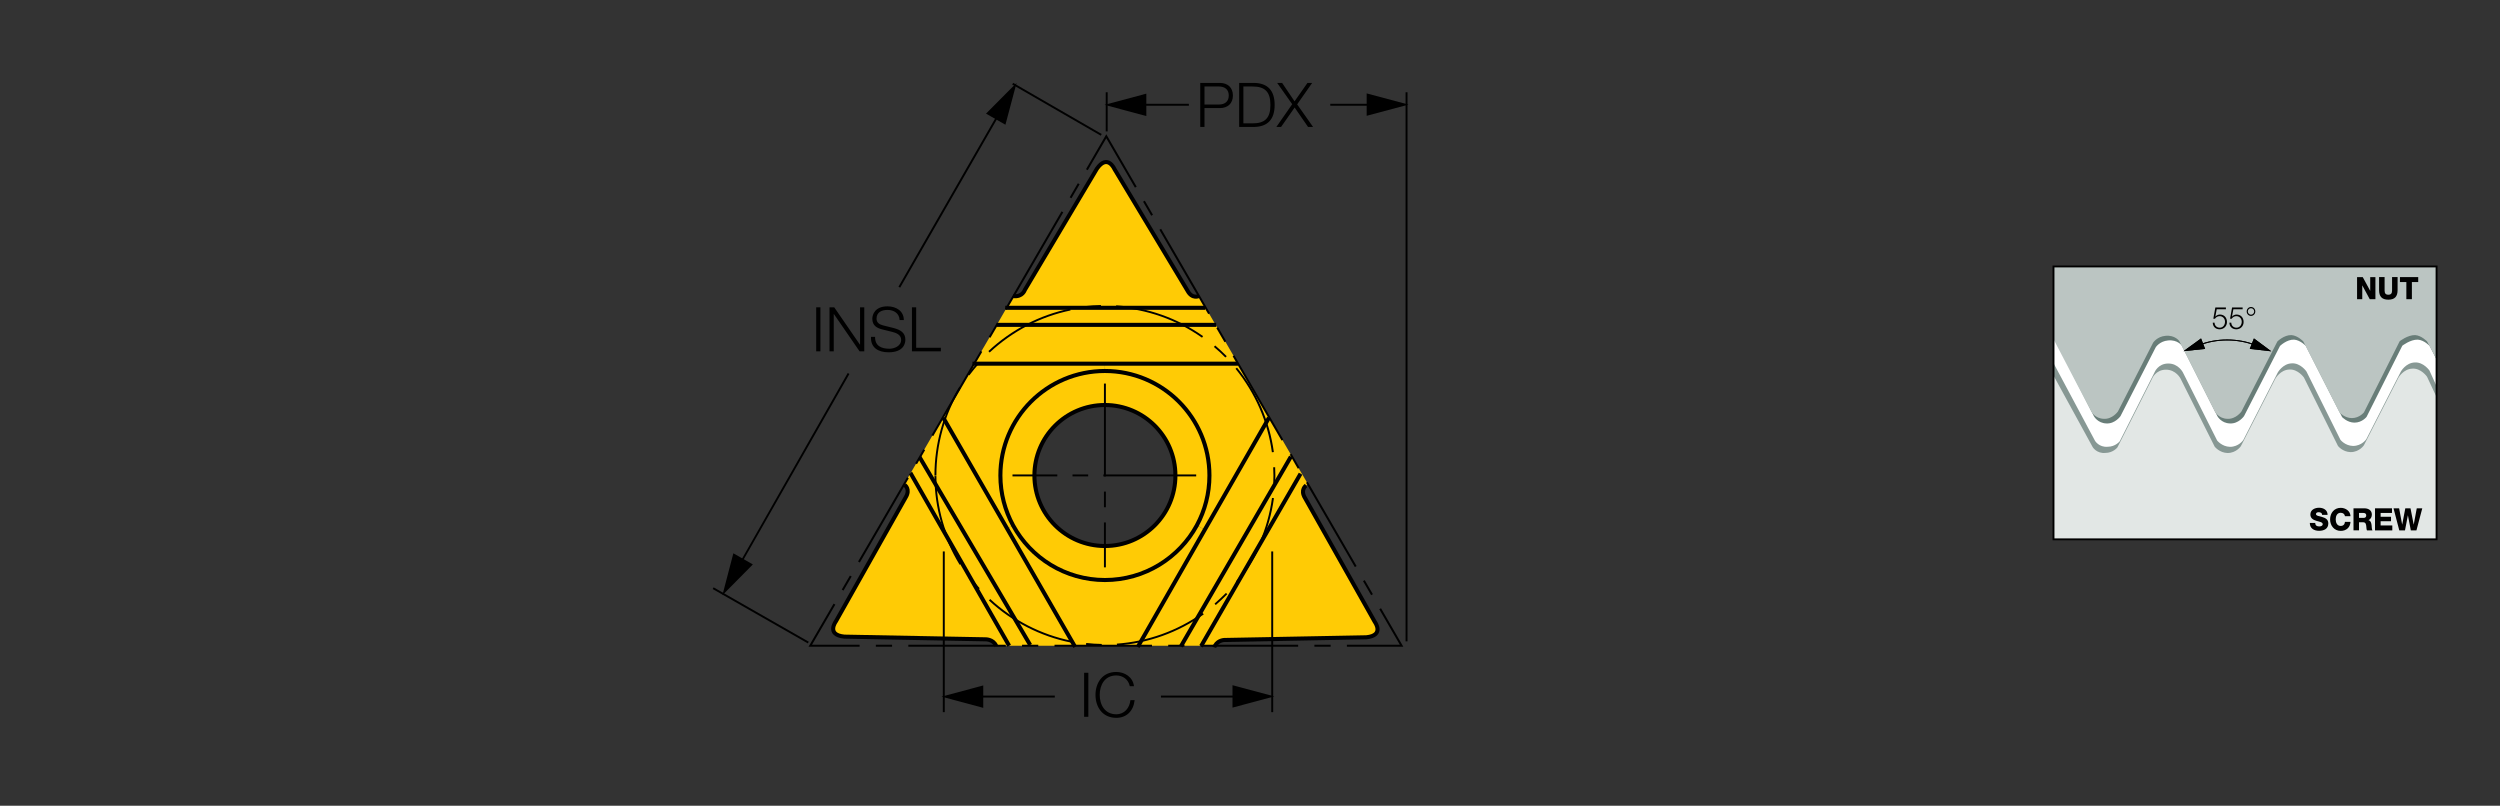 <?xml version="1.0" encoding="utf-8"?>
<!-- Generator: Adobe Illustrator 28.1.0, SVG Export Plug-In . SVG Version: 6.00 Build 0)  -->
<svg version="1.1" xmlns="http://www.w3.org/2000/svg" xmlns:xlink="http://www.w3.org/1999/xlink" x="0px" y="0px"
	 viewBox="0 0 307.83 99.21" style="enable-background:new 0 0 307.83 99.21;" xml:space="preserve">
<rect x="0" y="0" width="307.83" height="99.21" fill="#333333" stroke="none"/>
<style type="text/css">
	.st0{fill:#FFCB05;}
	.st1{fill:none;stroke:#000000;stroke-width:0.5;}
	.st2{fill:none;stroke:#000000;stroke-width:0.25;stroke-dasharray:12,2,2,2,0,0;}
	.st3{fill:none;}
	.st4{clip-path:url(#SVGID_00000070084582409399864400000010893784683885697211_);}
	.st5{clip-path:url(#SVGID_00000070084582409399864400000010893784683885697211_);fill:#FFFFFF;}
	
		.st6{clip-path:url(#SVGID_00000056418288175950398180000016307284981763604102_);fill-rule:evenodd;clip-rule:evenodd;fill:#879894;}
	
		.st7{clip-path:url(#SVGID_00000056418288175950398180000016307284981763604102_);fill-rule:evenodd;clip-rule:evenodd;fill:#E2E7E5;}
	.st8{clip-path:url(#SVGID_00000056418288175950398180000016307284981763604102_);fill:#687D78;}
	.st9{clip-path:url(#SVGID_00000056418288175950398180000016307284981763604102_);fill:#BBC5C2;}
	.st10{clip-path:url(#SVGID_00000148660333142872800050000000027583945521817258_);fill:none;stroke:#000000;stroke-width:0.237;}
	.st11{clip-path:url(#SVGID_00000148660333142872800050000000027583945521817258_);}
	
		.st12{clip-path:url(#SVGID_00000148660333142872800050000000027583945521817258_);fill:none;stroke:#000000;stroke-width:0.119;stroke-miterlimit:3.864;}
	.st13{clip-path:url(#SVGID_00000148660333142872800050000000027583945521817258_);fill:none;stroke:#000000;stroke-width:0.119;}
</style>
<g id="Layer_5">
</g>
<g id="Layer_6">
	<g id="XMLID_1_">
		<g>
			<path class="st0" d="M169.27,76.56c0,0,1.24,1.67-1.04,1.9l-17.35,0.33c0,0-0.86-0.06-1.29,0.71h-1.68l12.23-21.18l0.12-0.07
				l0.8,1.38l-0.25,0.15c0,0-0.77,0.52-0.12,1.56L169.27,76.56z"/>
			<polygon class="st0" points="159.06,56.17 160.26,58.26 160.14,58.33 147.92,79.51 145.45,79.51 158.95,56.23 			"/>
			<polygon class="st0" points="156.3,51.42 159.06,56.17 158.95,56.23 145.45,79.51 140.18,79.51 148.34,65.24 156.25,51.44 			"/>
			<path class="st0" d="M152.45,44.78l3.85,6.64l-0.04,0.03l-7.91,13.8l-0.97-0.56c0.98-1.83,1.55-3.92,1.55-6.14
				c0-7.11-5.75-12.87-12.87-12.87v-0.9L152.45,44.78L152.45,44.78z"/>
			<polygon class="st0" points="149.68,40 152.45,44.78 152.44,44.78 136.05,44.78 119.95,44.78 122.74,40 			"/>
			<polygon class="st0" points="148.45,37.88 149.68,40 122.74,40 123.95,37.9 148.4,37.9 			"/>
			<path class="st0" d="M147.63,36.45l0.82,1.43l-0.05,0.03h-24.44l0.84-1.44c1.11,0.13,1.39-0.76,1.39-0.76l8.87-14.92
				c1.33-1.87,2.16,0.03,2.16,0.03l9,14.98C146.8,36.87,147.63,36.45,147.63,36.45z"/>
			<path class="st0" d="M148.34,65.24l-8.17,14.26h-7.87l-8.28-14.4l0.72-0.42c2.18,4,6.43,6.73,11.31,6.73
				c4.89,0,9.14-2.73,11.32-6.73L148.34,65.24z"/>
			<path class="st0" d="M148.92,58.55c0,2.22-0.56,4.31-1.55,6.14c-2.18,4-6.43,6.73-11.32,6.73c-4.88,0-9.13-2.73-11.31-6.73
				c-0.99-1.83-1.56-3.92-1.56-6.14c0-7.11,5.76-12.87,12.87-12.87C143.16,45.68,148.92,51.44,148.92,58.55z M144.73,58.55
				c0-4.79-3.88-8.68-8.68-8.68c-4.79,0-8.68,3.89-8.68,8.68c0,4.8,3.89,8.68,8.68,8.68C140.85,67.23,144.73,63.35,144.73,58.55z"/>
			<path class="st0" d="M136.05,44.78v0.9c-7.11,0-12.87,5.76-12.87,12.87c0,2.22,0.56,4.31,1.56,6.14l-0.72,0.42l-7.87-13.66
				l-0.06-0.03l3.86-6.63H136.05z"/>
			<polygon class="st0" points="124.02,65.11 132.3,79.51 126.85,79.51 126.85,79.42 113.25,56.32 116.09,51.41 116.15,51.44 			"/>
			<polygon class="st0" points="126.85,79.42 126.85,79.51 124.26,79.51 112.12,58.26 113.25,56.32 			"/>
			<path class="st0" d="M112.12,58.26l12.14,21.25h-1.61c-0.37-0.83-1.33-0.79-1.33-0.79l-17.35-0.33
				c-2.29-0.22-1.04-1.89-1.04-1.89l8.58-15.24c0.64-1.03-0.12-1.55-0.12-1.55l-0.09-0.05L112.12,58.26z"/>
		</g>
		<g>
			<circle class="st1" cx="136.05" cy="58.55" r="8.68"/>
			<path class="st1" d="M124.74,64.69c-0.99-1.83-1.56-3.92-1.56-6.14c0-7.11,5.76-12.87,12.87-12.87c7.11,0,12.87,5.76,12.87,12.87
				c0,2.22-0.56,4.31-1.55,6.14c-2.18,4-6.43,6.73-11.32,6.73C131.17,71.42,126.92,68.69,124.74,64.69z"/>
			<polygon class="st2" points="124.79,36.46 136.22,16.78 147.63,36.45 148.45,37.88 149.68,40 152.45,44.78 156.3,51.42 
				159.06,56.17 160.26,58.26 161.07,59.64 172.58,79.51 149.59,79.51 147.92,79.51 145.45,79.51 140.18,79.51 132.3,79.51 
				126.85,79.51 124.26,79.51 122.65,79.51 99.77,79.51 111.31,59.66 112.12,58.26 113.25,56.32 116.09,51.41 119.95,44.78 
				122.74,40 123.95,37.9 			"/>
			<path class="st1" d="M147.63,36.45c0,0-0.83,0.42-1.41-0.66l-9-14.98c0,0-0.84-1.91-2.16-0.03l-8.87,14.92
				c0,0-0.28,0.89-1.39,0.76c-0.03,0-0.05,0-0.08-0.01"/>
			<path class="st1" d="M111.39,59.71c0,0,0.76,0.51,0.12,1.55l-8.58,15.24c0,0-1.25,1.67,1.04,1.89l17.35,0.33
				c0,0,0.96-0.04,1.33,0.79c0.02,0.02,0.03,0.04,0.03,0.07"/>
			<path class="st1" d="M160.82,59.78c0,0-0.77,0.52-0.12,1.56l8.58,15.23c0,0,1.24,1.67-1.04,1.9l-17.35,0.33
				c0,0-0.86-0.06-1.29,0.71c-0.03,0.06-0.07,0.13-0.09,0.2"/>
			<polyline class="st1" points="148.4,37.9 123.95,37.9 123.78,37.9 			"/>
			<polyline class="st1" points="149.75,40 149.68,40 122.74,40 			"/>
			<polyline class="st1" points="152.44,44.78 136.05,44.78 119.95,44.78 119.74,44.78 			"/>
			<polyline class="st1" points="116.15,51.44 124.02,65.11 132.3,79.51 132.39,79.65 			"/>
			<polyline class="st1" points="113.24,56.31 113.25,56.32 126.85,79.42 			"/>
			<polyline class="st1" points="112.11,58.25 112.12,58.26 124.26,79.51 			"/>
			<polyline class="st1" points="156.25,51.44 148.34,65.24 140.18,79.51 140.09,79.65 			"/>
			<polyline class="st1" points="158.95,56.23 145.45,79.51 145.4,79.57 			"/>
			<polyline class="st1" points="160.14,58.33 147.92,79.51 147.87,79.57 			"/>
		</g>
	</g>
</g>
<g id="Layer_3">
	<g>
		<path d="M136.17,69.86h-0.24v-5.53h0.24V69.86z M136.17,62.46h-0.24v-1.93h0.24V62.46z M136.17,58.66h-0.24V47.23h0.24V58.66z"/>
	</g>
	<g>
		<path d="M147.29,58.66h-11.43v-0.24h11.43V58.66z M133.99,58.66h-1.93v-0.24h1.93V58.66z M130.19,58.66h-5.52v-0.24h5.52V58.66z"
			/>
	</g>
	<g>
		<path d="M135.66,79.53h-0.02c-0.66-0.01-1.29-0.06-1.9-0.12h-0.02l0.03-0.24h0.01c0.62,0.07,1.25,0.11,1.89,0.12h0.01V79.53z
			 M137.54,79.49l-0.02-0.24h0.01c3.79-0.27,7.43-1.58,10.53-3.77v-0.04l0.16,0.21l-0.01,0.01
			C145.07,77.89,141.39,79.21,137.54,79.49L137.54,79.49z M131.87,79.12h-0.02c-3.75-0.76-7.24-2.55-10.07-5.17l-0.01-0.02
			l0.16-0.17l0.01,0.01c2.8,2.59,6.24,4.36,9.96,5.12h0.02L131.87,79.12z M149.7,74.5l-0.15-0.18l0.01-0.01
			c0.48-0.41,0.93-0.85,1.38-1.29l0.01-0.02l0.17,0.17l-0.02,0.01C150.67,73.63,150.19,74.07,149.7,74.5L149.7,74.5z M120.45,72.59
			L120.45,72.59c-0.43-0.47-0.84-0.97-1.22-1.48l-0.01-0.01l0.19-0.14l0.01,0.01c0.38,0.51,0.78,1,1.2,1.45l0.01,0.02L120.45,72.59z
			 M152.36,71.76l-0.18-0.15l0.01-0.01c2.39-2.95,3.92-6.52,4.43-10.28l0.01-0.01l0.23,0.03v0.02
			C156.34,65.16,154.79,68.76,152.36,71.76L152.36,71.76z M118.16,69.54L118.16,69.54c-2.01-3.28-3.09-7.05-3.1-10.9v-0.02h0.24
			v0.02c0.01,3.81,1.07,7.52,3.06,10.76l0.01,0.01L118.16,69.54z M157.02,59.47l-0.24-0.01v-0.02c0.01-0.28,0.02-0.57,0.02-0.89
			c0-0.34-0.01-0.67-0.03-0.99v-0.02l0.24-0.01v0.01c0.02,0.33,0.03,0.67,0.03,1.01c0,0.32-0.01,0.63-0.02,0.91V59.47z M115.3,58.56
			h-0.24v-0.01c0-3.86,1.05-7.63,3.05-10.91l0.01-0.01l0.2,0.12l-0.01,0.01c-1.98,3.24-3.01,6.97-3.01,10.78V58.56z M156.61,55.69
			L156.61,55.69c-0.52-3.77-2.07-7.31-4.47-10.27l-0.01-0.01l0.18-0.14h0.01c2.44,2.99,4.01,6.57,4.53,10.37v0.02L156.61,55.69z
			 M119.36,46.21h-0.04l0.01-0.01l-0.16-0.12l0.01-0.01c0.38-0.51,0.79-1.02,1.21-1.48l0.01-0.02l0.18,0.16l-0.01,0.01
			c-0.42,0.47-0.82,0.96-1.19,1.45l0.03,0.02H119.36z M150.88,44.02L150.88,44.02c-0.44-0.45-0.9-0.88-1.4-1.29l-0.01-0.01
			l0.16-0.18l0.01,0.01c0.47,0.4,0.94,0.84,1.4,1.3l0.01,0.01L150.88,44.02z M121.88,43.42l-0.18-0.19l0.01-0.01
			c2.82-2.63,6.29-4.44,10.05-5.22l0.01-0.01l0.05,0.24h-0.01c-3.71,0.77-7.14,2.56-9.93,5.16V43.42z M148.01,41.58l-0.02-0.01
			c-3.11-2.19-6.75-3.48-10.55-3.73l-0.02-0.01l0.02-0.23h0.01c3.84,0.26,7.53,1.56,10.68,3.78h0.01L148.01,41.58z M133.65,37.93
			l-0.02-0.24h0.01c0.62-0.08,1.25-0.11,1.9-0.13h0.02l0.01,0.24h-0.02c-0.64,0.02-1.26,0.06-1.88,0.13H133.65z"/>
	</g>
	<g>
		<rect x="173.07" y="11.36" width="0.24" height="67.61"/>
	</g>
	<g>
		<rect x="156.53" y="67.9" width="0.24" height="19.79"/>
	</g>
	<g>
		<rect x="116.09" y="67.9" width="0.24" height="19.79"/>
	</g>
	<g>
		<g>
			<polygon points="91.12,69.68 90.92,69.57 104.38,45.93 104.59,46.05 			"/>
		</g>
		<g>
			<polygon points="90.3,68.13 88.95,73.29 92.7,69.5 			"/>
		</g>
	</g>
	<g>
		<g>
			<polygon points="110.84,35.42 110.63,35.3 122.98,13.81 123.19,13.93 			"/>
		</g>
		<g>
			<polygon points="123.8,15.36 125.17,10.21 121.41,13.99 			"/>
		</g>
	</g>
	<g>
		<rect x="93.57" y="69" transform="matrix(0.496 -0.868 0.868 0.496 -18.552 119.524)" width="0.24" height="13.5"/>
	</g>
	<g>
		<rect x="129.98" y="7.12" transform="matrix(0.5 -0.866 0.866 0.5 53.478 119.415)" width="0.24" height="12.59"/>
	</g>
	<g>
		<rect x="136.15" y="11.36" width="0.24" height="4.82"/>
	</g>
	<g>
		<g>
			<path d="M147.79,10.21h2.41c0.97,0,1.61,0.57,1.61,1.55c0,0.98-0.64,1.55-1.61,1.55h-1.89v2.32h-0.52V10.21z M148.31,12.87h1.78
				c0.71,0,1.21-0.36,1.21-1.11c0-0.74-0.49-1.11-1.21-1.11h-1.78V12.87z"/>
		</g>
		<g>
			<path d="M152.58,10.21h1.88c1.63,0.04,2.49,0.93,2.49,2.71s-0.86,2.67-2.49,2.71h-1.88V10.21z M153.1,15.19h1.1
				c1.56,0.01,2.23-0.65,2.23-2.27s-0.68-2.28-2.23-2.27h-1.1V15.19z"/>
		</g>
		<g>
			<path d="M157.26,10.21h0.61l1.53,2.27l1.59-2.27h0.58l-1.85,2.64l1.96,2.78h-0.62l-1.65-2.39l-1.67,2.39h-0.58l1.95-2.8
				L157.26,10.21z"/>
		</g>
	</g>
	<g>
		<g>
			<path d="M100.5,37.84h0.52v5.42h-0.52V37.84z"/>
		</g>
		<g>
			<path d="M102.14,37.84h0.58l3.16,4.59h0.02v-4.59h0.52v5.42h-0.58l-3.16-4.59h-0.02v4.59h-0.52V37.84z"/>
		</g>
		<g>
			<path d="M107.75,41.48c-0.02,1.12,0.78,1.46,1.77,1.46c0.57,0,1.44-0.31,1.44-1.1c0-0.62-0.62-0.86-1.12-0.98l-1.21-0.3
				c-0.64-0.16-1.22-0.46-1.22-1.31c0-0.53,0.34-1.53,1.87-1.53c1.07,0,2.01,0.58,2.01,1.69h-0.52c-0.03-0.83-0.71-1.25-1.48-1.25
				c-0.71,0-1.36,0.27-1.36,1.08c0,0.51,0.38,0.72,0.82,0.83l1.32,0.33c0.77,0.21,1.41,0.54,1.41,1.43c0,0.37-0.15,1.55-2.07,1.55
				c-1.28,0-2.23-0.58-2.16-1.9H107.75z"/>
		</g>
		<g>
			<path d="M112.29,37.84h0.52v4.98h3.04v0.44h-3.56V37.84z"/>
		</g>
	</g>
	<g>
		<g>
			<rect x="163.8" y="12.78" width="5.42" height="0.24"/>
		</g>
		<g>
			<polygon points="168.28,14.26 173.43,12.88 168.28,11.5 			"/>
		</g>
	</g>
	<g>
		<g>
			<rect x="140.21" y="12.78" width="6.18" height="0.24"/>
		</g>
		<g>
			<polygon points="141.15,11.53 136,12.91 141.15,14.29 			"/>
		</g>
	</g>
	<g>
		<g>
			<rect x="142.95" y="85.65" width="9.75" height="0.24"/>
		</g>
		<g>
			<polygon points="151.76,87.13 156.91,85.75 151.76,84.37 			"/>
		</g>
	</g>
	<g>
		<g>
			<rect x="120.13" y="85.65" width="9.75" height="0.24"/>
		</g>
		<g>
			<polygon points="121.07,84.4 115.93,85.78 121.07,87.16 			"/>
		</g>
	</g>
	<g>
		<g>
			<path d="M133.49,82.84h0.52v5.42h-0.52V82.84z"/>
		</g>
		<g>
			<path d="M139.11,84.48c-0.18-0.84-0.87-1.31-1.66-1.31c-1.44,0-2.04,1.2-2.04,2.39c0,1.19,0.61,2.39,2.04,2.39
				c1,0,1.64-0.77,1.74-1.74h0.52c-0.14,1.33-0.99,2.18-2.26,2.18c-1.71,0-2.56-1.34-2.56-2.83c0-1.48,0.85-2.82,2.56-2.82
				c1.03,0,2.04,0.62,2.18,1.75H139.11z"/>
		</g>
	</g>
</g>
<g id="סימון_גודל_מויקום">
	<rect x="7.7" y="2.48" class="st3" width="245.06" height="94.25"/>
</g>
<g id="WEB">
	<g>
		<g>
			<defs>
				<rect id="SVGID_1_" x="252.73" y="32.69" width="47.41" height="33.83"/>
			</defs>
			<clipPath id="SVGID_00000064334724854225210710000000221126880594533306_">
				<use xlink:href="#SVGID_1_"  style="overflow:visible;"/>
			</clipPath>
			<g style="clip-path:url(#SVGID_00000064334724854225210710000000221126880594533306_);">
				<defs>
					<rect id="SVGID_00000089554513009859203750000005421504398435720894_" x="252.73" y="32.69" width="47.41" height="33.83"/>
				</defs>
				<clipPath id="SVGID_00000147906567018848387960000014253764746386274452_">
					<use xlink:href="#SVGID_00000089554513009859203750000005421504398435720894_"  style="overflow:visible;"/>
				</clipPath>
			</g>
			
				<rect x="252.85" y="32.81" style="clip-path:url(#SVGID_00000064334724854225210710000000221126880594533306_);fill:#FFFFFF;" width="47.17" height="33.6"/>
			<g style="clip-path:url(#SVGID_00000064334724854225210710000000221126880594533306_);">
				<defs>
					<rect id="SVGID_00000073722438685655071750000004850691081255179704_" x="252.85" y="32.81" width="47.17" height="33.6"/>
				</defs>
				<clipPath id="SVGID_00000008147013341701470000000000890951227305060483_">
					<use xlink:href="#SVGID_00000073722438685655071750000004850691081255179704_"  style="overflow:visible;"/>
				</clipPath>
				
					<path style="clip-path:url(#SVGID_00000008147013341701470000000000890951227305060483_);fill-rule:evenodd;clip-rule:evenodd;fill:#879894;" d="
					M302.47,52.96v17.32l-51.1-0.23l-0.04-28.19l6.64,12.43c0,0,0.49,0.81,1.55,0.72c0.97,0,1.49-0.68,1.49-0.68l4.28-8.48
					c0,0,0.42-1.09,1.7-1.09c1.24,0,1.79,1.09,1.79,1.09l4.22,8.39c0,0,0.58,0.75,1.58,0.78c1.09,0,1.64-0.84,1.64-0.84l4.25-8.32
					c0,0,0.61-1.09,1.73-1.12c1.06-0.06,1.79,0.99,1.79,0.99l4.19,8.42c0,0,0.55,0.73,1.55,0.76c1.09,0,1.64-0.84,1.64-0.84
					l4.25-8.32c0,0,0.61-1.09,1.73-1.12c1.06-0.06,1.79,0.99,1.79,0.99L302.47,52.96z"/>
				
					<path style="clip-path:url(#SVGID_00000008147013341701470000000000890951227305060483_);fill-rule:evenodd;clip-rule:evenodd;fill:#E2E7E5;" d="
					M302.4,53.97l0.08,16.75h-51.22V43.33l6.42,11.73c0,0,0.49,0.81,1.55,0.71c0.97,0,1.49-0.68,1.49-0.68l4.28-8.48
					c0,0,0.43-1.09,1.7-1.09c1.24,0,1.79,1.09,1.79,1.09L272.7,55c0,0,0.58,0.75,1.58,0.78c1.09,0,1.64-0.84,1.64-0.84l4.25-8.32
					c0,0,0.61-1.09,1.73-1.12c1.06-0.06,1.79,0.99,1.79,0.99l4.19,8.42c0,0,0.55,0.73,1.55,0.76c1.09,0,1.64-0.84,1.64-0.84
					l4.25-8.32c0,0,0.61-1.09,1.73-1.12c1.06-0.06,1.79,0.99,1.79,0.99L302.4,53.97z"/>
				<path style="clip-path:url(#SVGID_00000008147013341701470000000000890951227305060483_);fill:#687D78;" d="M253.6,42.9
					l4.22,8.34c0,0,0.46,0.87,1.55,0.9c1.06,0.06,1.73-0.9,1.73-0.9l4.34-8.48c0,0,0.48-0.75,1.52-0.84c1.18-0.12,1.7,0.65,1.7,0.65
					l4.37,8.67c0,0,0.46,0.87,1.55,0.9c1.06,0.06,1.73-0.9,1.73-0.9l4.43-8.64c0,0,0.82-0.81,1.73-0.78
					c0.79,0.06,1.46,0.78,1.46,0.78l4.46,8.76c0,0,0.64,0.68,1.52,0.68c0.94,0,1.49-0.71,1.49-0.71l4.4-8.76c0,0,1-0.78,1.91-0.75
					c0.79,0.06,1.46,0.78,1.46,0.78l1.79,3.5V33.95H253.6V42.9z"/>
				<path style="clip-path:url(#SVGID_00000008147013341701470000000000890951227305060483_);fill:#BBC5C2;" d="M251.41,38.99
					l6.09,11.68c0,0,0.46,0.87,1.55,0.9c1.06,0.06,1.73-0.9,1.73-0.9l4.34-8.48c0,0,0.49-0.75,1.52-0.84
					c1.18-0.12,1.7,0.65,1.7,0.65l4.37,8.67c0,0,0.46,0.87,1.55,0.9c1.06,0.06,1.73-0.9,1.73-0.9l4.43-8.63c0,0,0.82-0.81,1.73-0.78
					c0.79,0.06,1.46,0.78,1.46,0.78l4.46,8.76c0,0,0.64,0.68,1.52,0.68c0.94,0,1.49-0.71,1.49-0.71l4.4-8.76c0,0,1-0.78,1.91-0.75
					c0.79,0.06,1.46,0.78,1.46,0.78l3.49,6.57V30.41h-50.91V38.99z"/>
			</g>
			<g style="clip-path:url(#SVGID_00000064334724854225210710000000221126880594533306_);">
				<defs>
					<rect id="SVGID_00000076594086004766618220000006488748426432624826_" x="252.73" y="32.69" width="47.41" height="33.83"/>
				</defs>
				<clipPath id="SVGID_00000119111989788450446600000017208213659587304330_">
					<use xlink:href="#SVGID_00000076594086004766618220000006488748426432624826_"  style="overflow:visible;"/>
				</clipPath>
				
					<rect x="252.85" y="32.81" style="clip-path:url(#SVGID_00000119111989788450446600000017208213659587304330_);fill:none;stroke:#000000;stroke-width:0.237;" width="47.17" height="33.6"/>
				<path style="clip-path:url(#SVGID_00000119111989788450446600000017208213659587304330_);" d="M272.68,39.73
					c0.01,0.37,0.28,0.62,0.64,0.62c0.4,0,0.65-0.34,0.65-0.73c0-0.39-0.28-0.69-0.66-0.69c-0.23,0-0.45,0.11-0.58,0.32h-0.2
					l0.25-1.39h1.3v0.22h-1.13l-0.17,0.89l0.01,0.01c0.13-0.16,0.35-0.25,0.55-0.25c0.53,0,0.87,0.39,0.87,0.92
					c0,0.52-0.4,0.9-0.9,0.9c-0.48,0-0.84-0.31-0.85-0.82H272.68z"/>
				<path style="clip-path:url(#SVGID_00000119111989788450446600000017208213659587304330_);" d="M274.74,39.73
					c0.01,0.37,0.28,0.62,0.64,0.62c0.4,0,0.65-0.34,0.65-0.73c0-0.39-0.28-0.69-0.66-0.69c-0.23,0-0.45,0.11-0.58,0.32h-0.2
					l0.25-1.39h1.3v0.22H275l-0.17,0.89l0.01,0.01c0.13-0.16,0.35-0.25,0.55-0.25c0.53,0,0.87,0.39,0.87,0.92
					c0,0.52-0.4,0.9-0.9,0.9c-0.48,0-0.84-0.31-0.85-0.82H274.74z"/>
				<path style="clip-path:url(#SVGID_00000119111989788450446600000017208213659587304330_);" d="M277.17,37.8
					c0.3,0,0.53,0.24,0.53,0.55c0,0.31-0.24,0.55-0.53,0.55s-0.53-0.24-0.53-0.55C276.64,38.04,276.88,37.8,277.17,37.8
					 M277.17,38.75c0.21,0,0.39-0.18,0.39-0.4s-0.17-0.4-0.39-0.4s-0.39,0.18-0.39,0.4S276.96,38.75,277.17,38.75"/>
				
					<path style="clip-path:url(#SVGID_00000119111989788450446600000017208213659587304330_);fill:none;stroke:#000000;stroke-width:0.119;stroke-miterlimit:3.864;" d="
					M277.71,42.5c-1.04-0.41-2.23-0.64-3.48-0.64c-1.22,0-2.38,0.22-3.41,0.62"/>
				<polygon style="clip-path:url(#SVGID_00000119111989788450446600000017208213659587304330_);" points="271.02,41.67 
					268.86,43.24 271.52,42.96 				"/>
				<polygon style="clip-path:url(#SVGID_00000119111989788450446600000017208213659587304330_);" points="277.02,42.96 
					279.67,43.26 277.53,41.67 				"/>
				
					<path style="clip-path:url(#SVGID_00000119111989788450446600000017208213659587304330_);fill:none;stroke:#000000;stroke-width:0.119;" d="
					M277.71,42.5c-1.04-0.41-2.23-0.64-3.48-0.64c-1.22,0-2.38,0.22-3.41,0.62"/>
				<polygon style="clip-path:url(#SVGID_00000119111989788450446600000017208213659587304330_);" points="271.02,41.67 
					268.86,43.24 271.52,42.96 				"/>
				<polygon style="clip-path:url(#SVGID_00000119111989788450446600000017208213659587304330_);" points="277.02,42.96 
					279.67,43.26 277.53,41.67 				"/>
				<polygon style="clip-path:url(#SVGID_00000119111989788450446600000017208213659587304330_);" points="290.23,34.12 
					290.93,34.12 291.84,35.8 291.85,35.8 291.85,34.12 292.49,34.12 292.49,36.84 291.79,36.84 290.88,35.15 290.87,35.15 
					290.87,36.84 290.23,36.84 				"/>
				<path style="clip-path:url(#SVGID_00000119111989788450446600000017208213659587304330_);" d="M295.22,35.72
					c0,0.79-0.35,1.18-1.14,1.18s-1.14-0.39-1.14-1.18v-1.6h0.68v1.64c0,0.35,0.12,0.53,0.46,0.53s0.46-0.18,0.46-0.53v-1.64h0.68
					V35.72z"/>
				<polygon style="clip-path:url(#SVGID_00000119111989788450446600000017208213659587304330_);" points="297.76,34.73 
					296.98,34.73 296.98,36.84 296.3,36.84 296.3,34.73 295.51,34.73 295.51,34.12 297.76,34.12 				"/>
				<path style="clip-path:url(#SVGID_00000119111989788450446600000017208213659587304330_);" d="M285.08,64.4
					c0.01,0.32,0.21,0.42,0.5,0.42c0.21,0,0.42-0.08,0.42-0.28c0-0.24-0.37-0.29-0.75-0.4c-0.37-0.11-0.77-0.29-0.77-0.79
					c0-0.6,0.58-0.83,1.07-0.83c0.52,0,1.05,0.26,1.05,0.88h-0.68c0.01-0.25-0.21-0.33-0.42-0.33c-0.15,0-0.33,0.05-0.33,0.23
					c0,0.21,0.38,0.25,0.76,0.36c0.38,0.11,0.76,0.29,0.76,0.79c0,0.69-0.57,0.91-1.14,0.91c-0.6,0-1.13-0.27-1.14-0.97H285.08z"/>
				<path style="clip-path:url(#SVGID_00000119111989788450446600000017208213659587304330_);" d="M288.74,63.56
					c-0.04-0.27-0.24-0.42-0.53-0.42c-0.44,0-0.61,0.4-0.61,0.81c0,0.4,0.17,0.81,0.61,0.81c0.32,0,0.5-0.19,0.53-0.5h0.68
					c-0.04,0.7-0.53,1.11-1.2,1.11c-0.79,0-1.31-0.63-1.31-1.42c0-0.79,0.51-1.42,1.31-1.42c0.57,0,1.18,0.37,1.2,1.03H288.74z"/>
				<path style="clip-path:url(#SVGID_00000119111989788450446600000017208213659587304330_);" d="M289.79,62.59h1.34
					c0.46,0,0.92,0.22,0.92,0.77c0,0.29-0.14,0.57-0.41,0.68v0.01c0.28,0.07,0.36,0.39,0.38,0.65c0.01,0.11,0.02,0.51,0.11,0.61
					h-0.68c-0.06-0.09-0.07-0.36-0.08-0.44c-0.02-0.27-0.06-0.56-0.38-0.56h-0.52v0.99h-0.68V62.59z M290.47,63.77h0.57
					c0.21,0,0.32-0.11,0.32-0.32c0-0.2-0.15-0.29-0.35-0.29h-0.54V63.77z"/>
				<polygon style="clip-path:url(#SVGID_00000119111989788450446600000017208213659587304330_);" points="292.44,62.59 
					294.53,62.59 294.53,63.16 293.13,63.16 293.13,63.63 294.41,63.63 294.41,64.18 293.13,64.18 293.13,64.7 294.57,64.7 
					294.57,65.31 292.44,65.31 				"/>
				<polygon style="clip-path:url(#SVGID_00000119111989788450446600000017208213659587304330_);" points="297.54,65.31 
					296.85,65.31 296.49,63.44 296.49,63.44 296.13,65.31 295.43,65.31 294.72,62.59 295.41,62.59 295.78,64.58 295.79,64.58 
					296.17,62.59 296.81,62.59 297.2,64.58 297.21,64.58 297.58,62.59 298.26,62.59 				"/>
			</g>
		</g>
	</g>
</g>
</svg>
